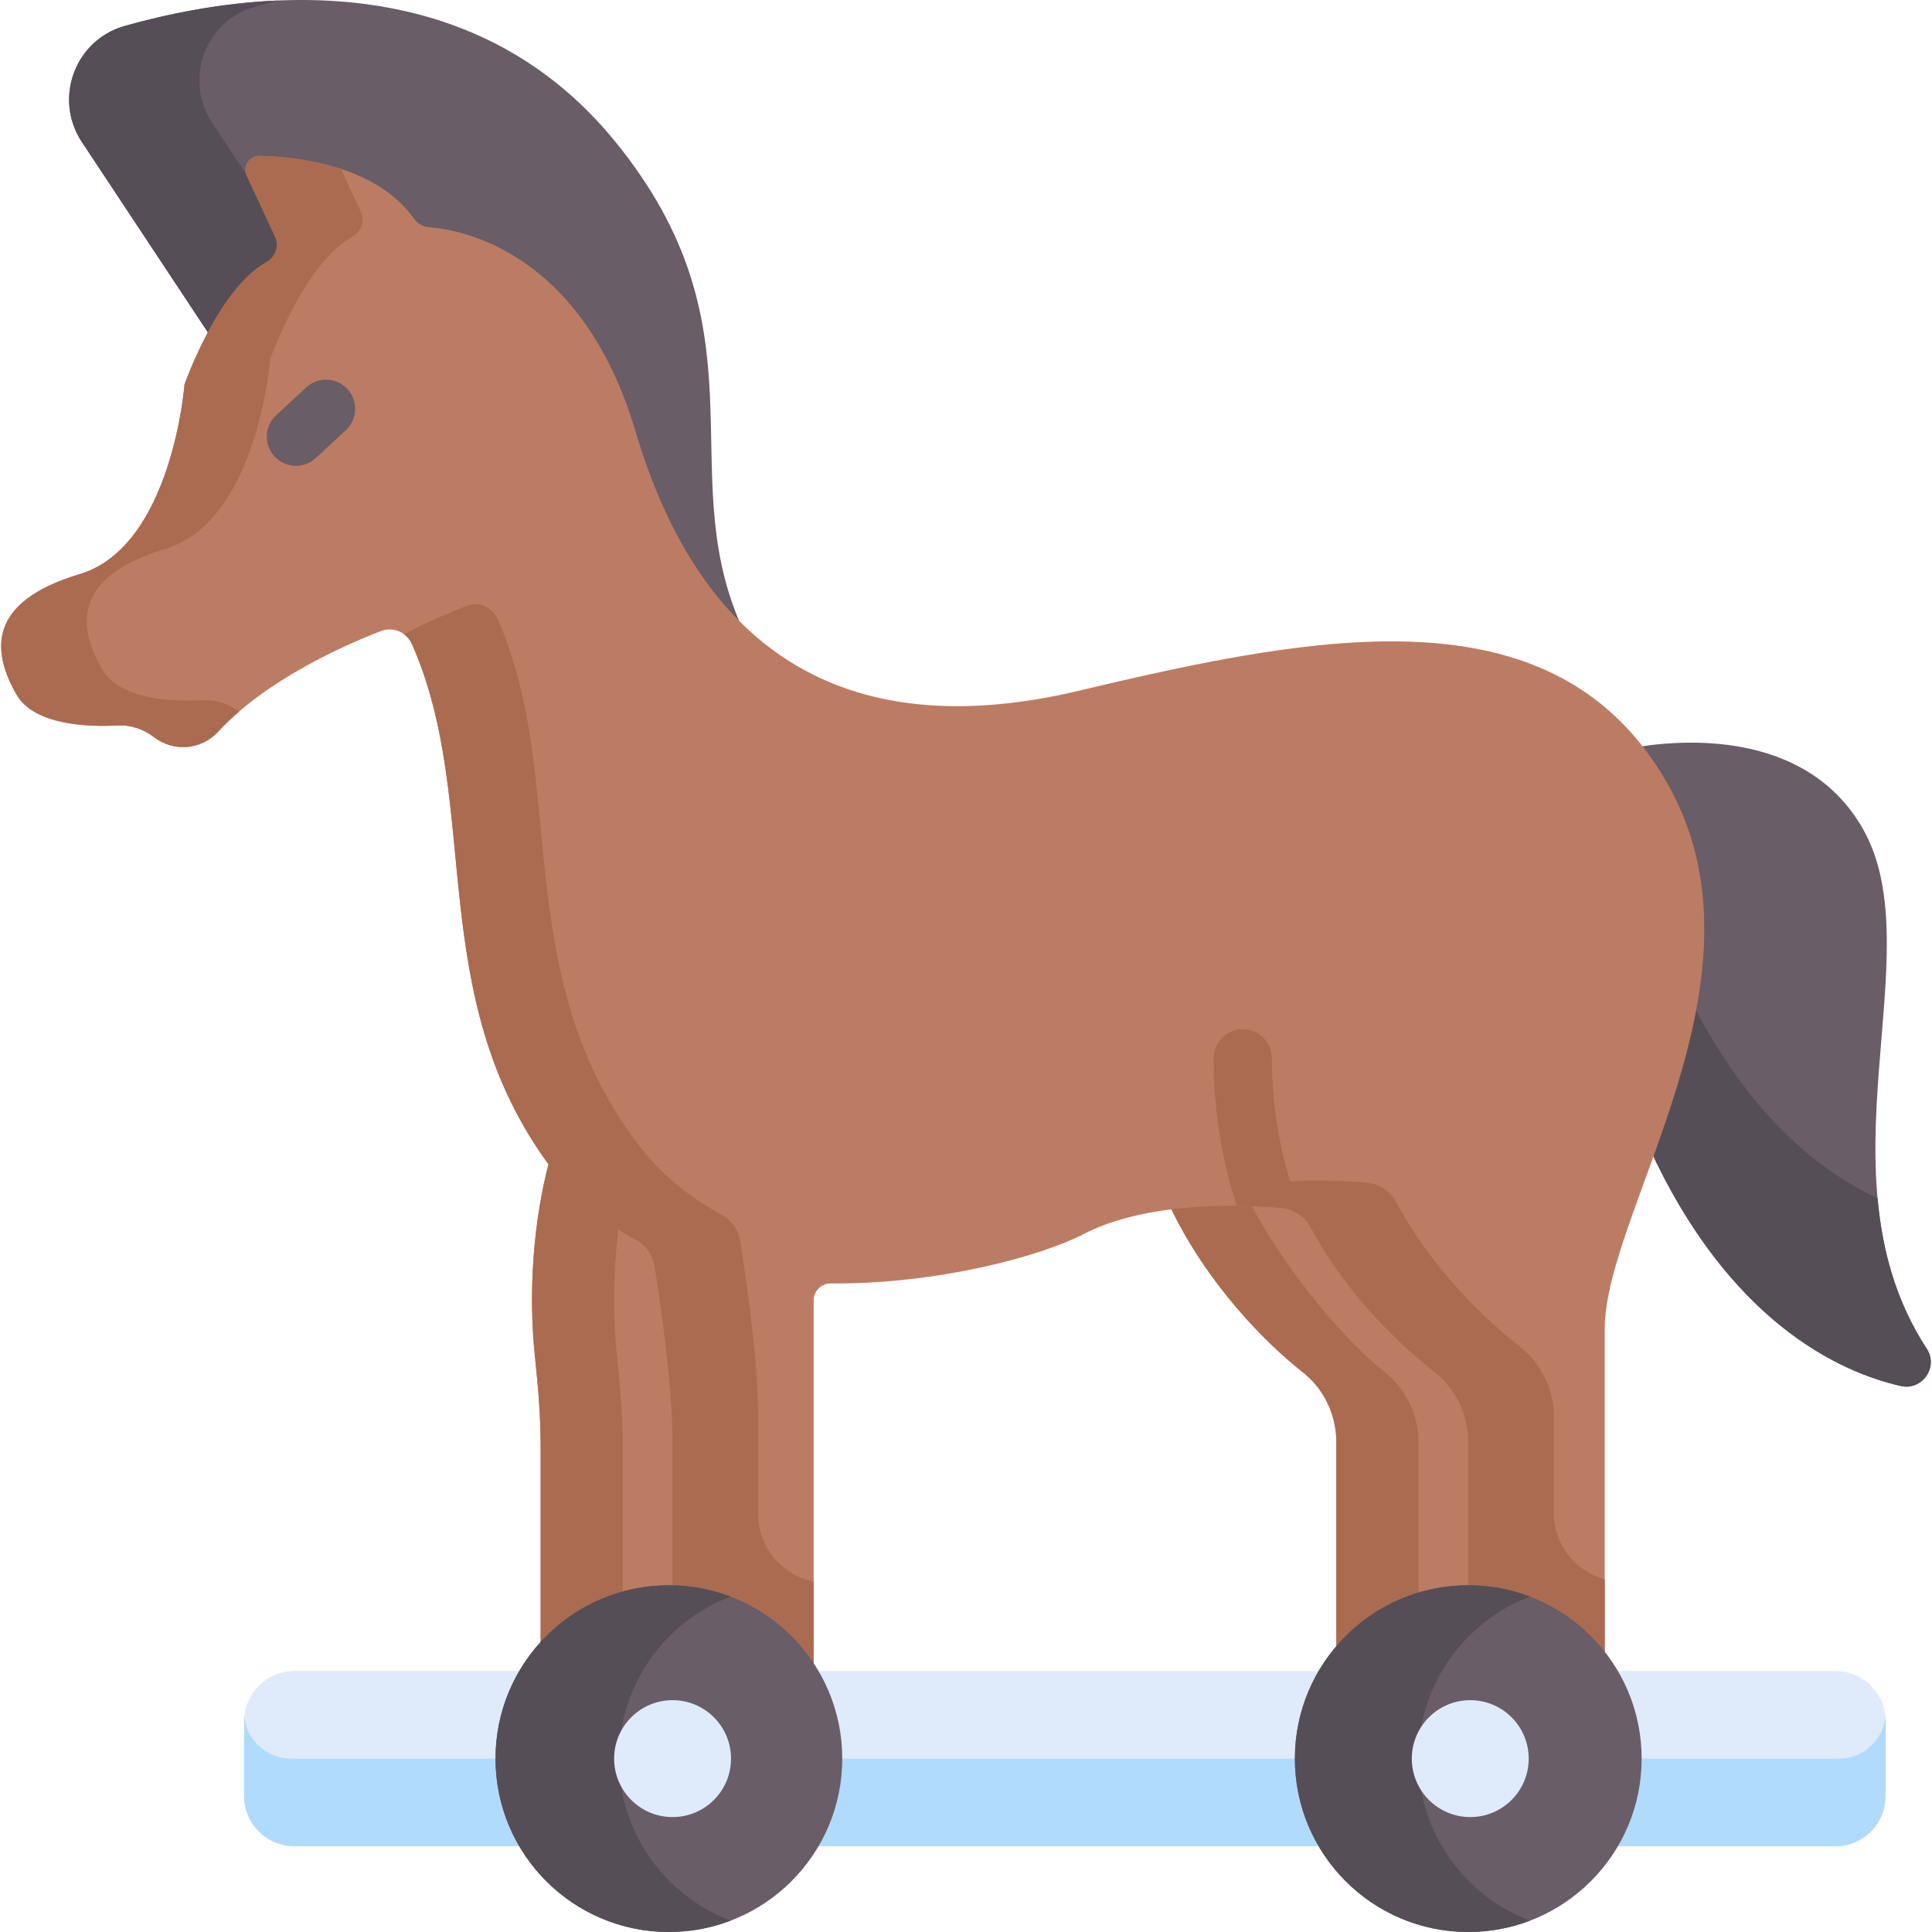 <svg id="Capa_1" enable-background="new 0 0 512 512" height="512" viewBox="0 0 512 512" width="512" xmlns="http://www.w3.org/2000/svg"><path d="m55.089 88.075s1.171-1.043 3.278-2.676c3.492-5.912 7.946-11.768 13-14.585 3.175-1.77 4.44-5.531 2.943-8.748l-7.522-16.173c-.318-.683-.264-1.435.147-2.063.416-.636 1.082-1 1.856-.973 10.737.243 30.17 2.642 39.672 15.985 1.199 1.683 3.016 2.736 4.984 2.89 9.068.707 39.724 6.623 53.503 53.06 5.717 19.269 13.664 34.775 23.79 46.524 1.623 1.213 3.323 2.285 5.116 3.19-17.229-40.791 7.537-77.606-32.942-127.139-38.454-47.055-96.682-39.85-129.882-30.482-13.212 3.728-18.913 19.3-11.335 30.747z" fill="#695d67"/><path d="m70.865 54.661-14.647-22.126c-7.577-11.447-1.877-27.019 11.335-30.748 2-.564 4.092-1.12 6.263-1.657-15.313.638-29.496 3.57-40.784 6.755-13.212 3.728-18.913 19.3-11.335 30.747l33.392 50.443s1.171-1.043 3.278-2.676c3.492-5.912 7.946-11.768 13-14.585 3.175-1.77 4.44-5.531 2.943-8.748z" fill="#554e56"/><path d="m510.629 357.458c-30.065-46.025 1.889-104.996-17.023-137.95-14.128-24.617-44.187-24.128-60.173-21.468 2.247 2.895 4.363 6.045 6.329 9.486 17.935 31.385 7.857 66.642-2.748 96.47 21.061 45.943 50.025 59.51 66.712 63.31 5.653 1.287 10.073-4.994 6.903-9.848z" fill="#695d67"/><path d="m497.57 317.543c-15.285-7.129-34.223-22.022-49.614-52.72-2.26 13.548-6.552 26.826-10.942 39.173 21.061 45.943 50.025 59.51 66.712 63.31 5.653 1.287 10.073-4.994 6.903-9.848-8.231-12.601-11.808-26.173-13.059-39.915z" fill="#554e56"/><path d="m175.541 333.616c-.49-3.103-2.44-5.747-5.2-7.246-8.627-4.685-18.4-11.003-24.591-19.353-4.502 16.552-5.793 35.865-3.944 52.918.906 8.357 1.466 16.226 1.466 22.906v54.36c8.404-9.234 22.58-15.031 36.05-15.031.327 0 .651.018.976.025 0-11.469 0-26.601 0-39.354 0-12.954-2.106-32.433-4.757-49.225z" fill="#bc7c63"/><path d="m354.14 382.124v56.202c8.427-9.882 23.021-16.156 37.026-16.156v-40.046c0-7.201-3.257-14.04-8.916-18.493-9.76-7.682-26.361-24.288-36.235-45.035 0 0-18.399-1.41-36.397.977.263.033.401.053.401.053 9.874 20.747 25.445 36.323 35.205 44.005 5.659 4.453 8.916 11.292 8.916 18.493z" fill="#bc7c63"/><path d="m165.028 382.84c0-6.68-.56-14.549-1.466-22.906-1.282-11.825-1.051-24.736.71-37.061-6.859-4.203-13.753-9.425-18.522-15.857-4.502 16.552-5.793 35.865-3.944 52.918.906 8.357 1.466 16.226 1.466 22.906v54.36c5.426-5.962 13.262-10.478 21.756-12.939 0-12.627 0-27.748 0-41.421z" fill="#ab6b51"/><path d="m375.896 382.123c0-7.2-3.257-14.04-8.916-18.493-9.338-7.35-25.875-25.698-35.937-45.441-6.295.051-13.893.383-21.426 1.383.263.033.402.053.402.053 9.874 20.747 25.445 36.323 35.205 44.005 5.659 4.453 8.916 11.293 8.916 18.493v56.202c5.345-6.268 13.173-11.076 21.756-13.761z" fill="#ab6b51"/><path d="m441.822 207.526c-29.423-51.491-91.335-39.844-155.699-24.52-64.364 15.325-101.143-12.873-117.694-68.655-14.11-47.557-45.82-53.455-54.864-54.161-1.557-.121-2.94-.974-3.846-2.246-10.056-14.122-30.77-16.403-40.895-16.632-2.735-.062-4.592 2.753-3.438 5.233l7.523 16.173c1.163 2.5.115 5.404-2.294 6.746-12.862 7.17-21.717 32.423-21.717 32.423s-3.269 42.909-27.789 50.265c-24.519 7.356-23.293 20.433-16.755 31.875 4.673 8.179 18.95 8.632 26.715 8.226 3.502-.183 6.945.927 9.713 3.08 5.15 4.006 12.522 3.439 16.949-1.354 12.749-13.799 33.364-22.925 43.208-26.733 3.211-1.242 6.817.269 8.215 3.415 18.784 42.277 2.906 92.975 36.595 138.416 6.235 8.409 14.014 14.757 22.714 19.452 2.7 1.457 4.538 4.115 5.016 7.146 2.651 16.793 4.758 34.212 4.758 47.166v40.384c15.633.327 29.341 8.453 37.392 20.653v-99.252c0-2.498 2.033-4.516 4.531-4.497 28.637.211 55.796-7.268 66.985-13.07 16.765-8.693 41.44-7.873 52.33-6.977 3.345.275 6.272 2.264 7.866 5.218 9.813 18.193 23.694 31.106 32.713 38.224 5.692 4.493 9.051 11.315 9.051 18.567v41.109c14.688 0 27.755 6.9 36.166 17.627 0-23.26 0-67.095 0-88.635.001-31.264 45.975-93.175 16.551-144.666z" fill="#bc7c63"/><g fill="#ab6b51"><path d="m53.763 185.577c-7.765.406-22.042-.048-26.715-8.226-6.538-11.442-7.764-24.519 16.755-31.875 24.52-7.356 27.789-50.265 27.789-50.265s8.855-25.253 21.717-32.423c2.409-1.343 3.457-4.246 2.294-6.746l-5.247-11.282c-8.048-2.642-16.237-3.327-21.531-3.447-2.735-.062-4.592 2.753-3.438 5.233l7.523 16.173c1.163 2.5.115 5.404-2.294 6.746-12.862 7.17-21.717 32.423-21.717 32.423s-3.269 42.909-27.789 50.265c-24.519 7.356-23.293 20.433-16.755 31.875 4.673 8.179 18.95 8.632 26.715 8.226 3.502-.183 6.945.927 9.713 3.08 5.15 4.006 12.522 3.439 16.949-1.354 1.746-1.89 3.643-3.688 5.636-5.401-2.75-2.099-6.148-3.183-9.605-3.002z"/><path d="m200.932 401.345v-25.182c0-12.954-2.106-30.374-4.758-47.167-.478-3.029-2.316-5.687-5.014-7.143-8.701-4.695-16.481-11.043-22.716-19.453-33.689-45.44-17.811-96.139-36.595-138.416-1.398-3.146-5.004-4.657-8.215-3.415-4.104 1.588-10.083 4.104-16.581 7.494.887.648 1.625 1.525 2.101 2.598 18.784 42.277 2.906 92.975 36.595 138.416 6.235 8.41 14.015 14.758 22.716 19.453 2.699 1.456 4.536 4.114 5.015 7.143 2.652 16.794 4.758 34.213 4.758 47.167v40.384c15.633.327 29.341 8.453 37.392 20.653v-24.58c-.612-.222-1.231-.432-1.855-.629-7.602-2.402-12.843-9.35-12.843-17.323z"/><path d="m424.918 418.432c-7.742-2.307-13.118-9.325-13.118-17.403v-25.616c0-7.251-3.356-14.072-9.048-18.564-9.019-7.117-22.902-20.031-32.716-38.226-1.593-2.954-4.521-4.943-7.866-5.219-6.98-.574-19.622-1.113-32.216.86.337 1.79.695 3.576 1.09 5.355 3.276.094 6.159.275 8.431.462 3.345.275 6.272 2.264 7.866 5.218 9.823 18.212 23.722 31.132 32.74 38.246 5.685 4.484 9.024 11.304 9.024 18.545v41.11c14.688 0 27.755 6.9 36.166 17.627v-22.287c-.117-.037-.235-.072-.353-.108z"/></g><path d="m210.899 442.839c9.105 14.31 9.124 32.091 0 46.431h143.711c-9.105-14.31-9.124-32.091 0-46.431z" fill="#dfebfa"/><path d="m347.774 466.054h-130.039c0 8.023-2.276 16.049-6.836 23.215h143.711c-4.555-7.157-6.835-15.184-6.836-23.215z" fill="#b1dbfc"/><path d="m486.392 442.839h-62.794c8.399 14.31 8.416 32.091 0 46.431h62.794c7.364 0 13.334-5.97 13.334-13.333v-19.764c0-7.364-5.97-13.334-13.334-13.334z" fill="#dfebfa"/><path d="m487.363 466.054h-57.46c0 8.023-2.099 16.049-6.305 23.215h62.794c7.364 0 13.334-5.97 13.334-13.333v-19.764c0-.421-.025-.835-.063-1.245-.625 6.225-5.917 11.127-12.3 11.127z" fill="#b1dbfc"/><path d="m78.023 442.839c-7.364 0-13.334 5.97-13.334 13.333v19.764c0 7.364 5.97 13.333 13.334 13.333h64.746c-8.399-14.31-8.416-32.091 0-46.431h-64.746z" fill="#dfebfa"/><path d="m136.463 466.054h-59.412c-6.383 0-11.675-4.902-12.299-11.127-.038.41-.063.825-.063 1.245v19.764c0 7.364 5.97 13.333 13.334 13.333h64.746c-4.202-7.157-6.305-15.184-6.306-23.215z" fill="#b1dbfc"/><path d="m329.337 272.745c-4.267 0-7.726 3.459-7.726 7.726 0 13.337 2.067 26.439 6.139 39.085 4.655.037 8.718.278 11.726.525 2.227.183 4.258 1.138 5.844 2.619-5.474-13.517-8.257-27.717-8.257-42.229 0-4.267-3.459-7.726-7.726-7.726z" fill="#ab6b51"/><path d="m72.761 120.969c-2.899-3.131-2.711-8.019.421-10.919l7.968-7.378c3.131-2.899 8.019-2.711 10.919.421 2.899 3.131 2.711 8.019-.421 10.919l-7.968 7.378c-3.132 2.898-8.021 2.71-10.919-.421z" fill="#695d67"/><circle cx="177.261" cy="466.055" fill="#695d67" r="45.946"/><path d="m163.998 466.054c0-19.618 12.3-36.354 29.605-42.943-5.078-1.934-10.584-3.002-16.341-3.002-25.375 0-45.946 20.57-45.946 45.945s20.57 45.946 45.946 45.946c5.757 0 11.263-1.068 16.341-3.002-17.305-6.589-29.605-23.326-29.605-42.944z" fill="#554e56"/><circle cx="389.105" cy="466.055" fill="#695d67" r="45.946"/><path d="m375.842 466.054c0-19.618 12.3-36.354 29.604-42.943-5.078-1.934-10.584-3.002-16.341-3.002-25.375 0-45.946 20.57-45.946 45.945s20.571 45.946 45.946 45.946c5.757 0 11.263-1.068 16.341-3.002-17.304-6.589-29.604-23.326-29.604-42.944z" fill="#554e56"/><circle cx="389.633" cy="466.055" fill="#dfebfa" r="15.491"/><circle cx="178.238" cy="466.055" fill="#dfebfa" r="15.491"/></svg>